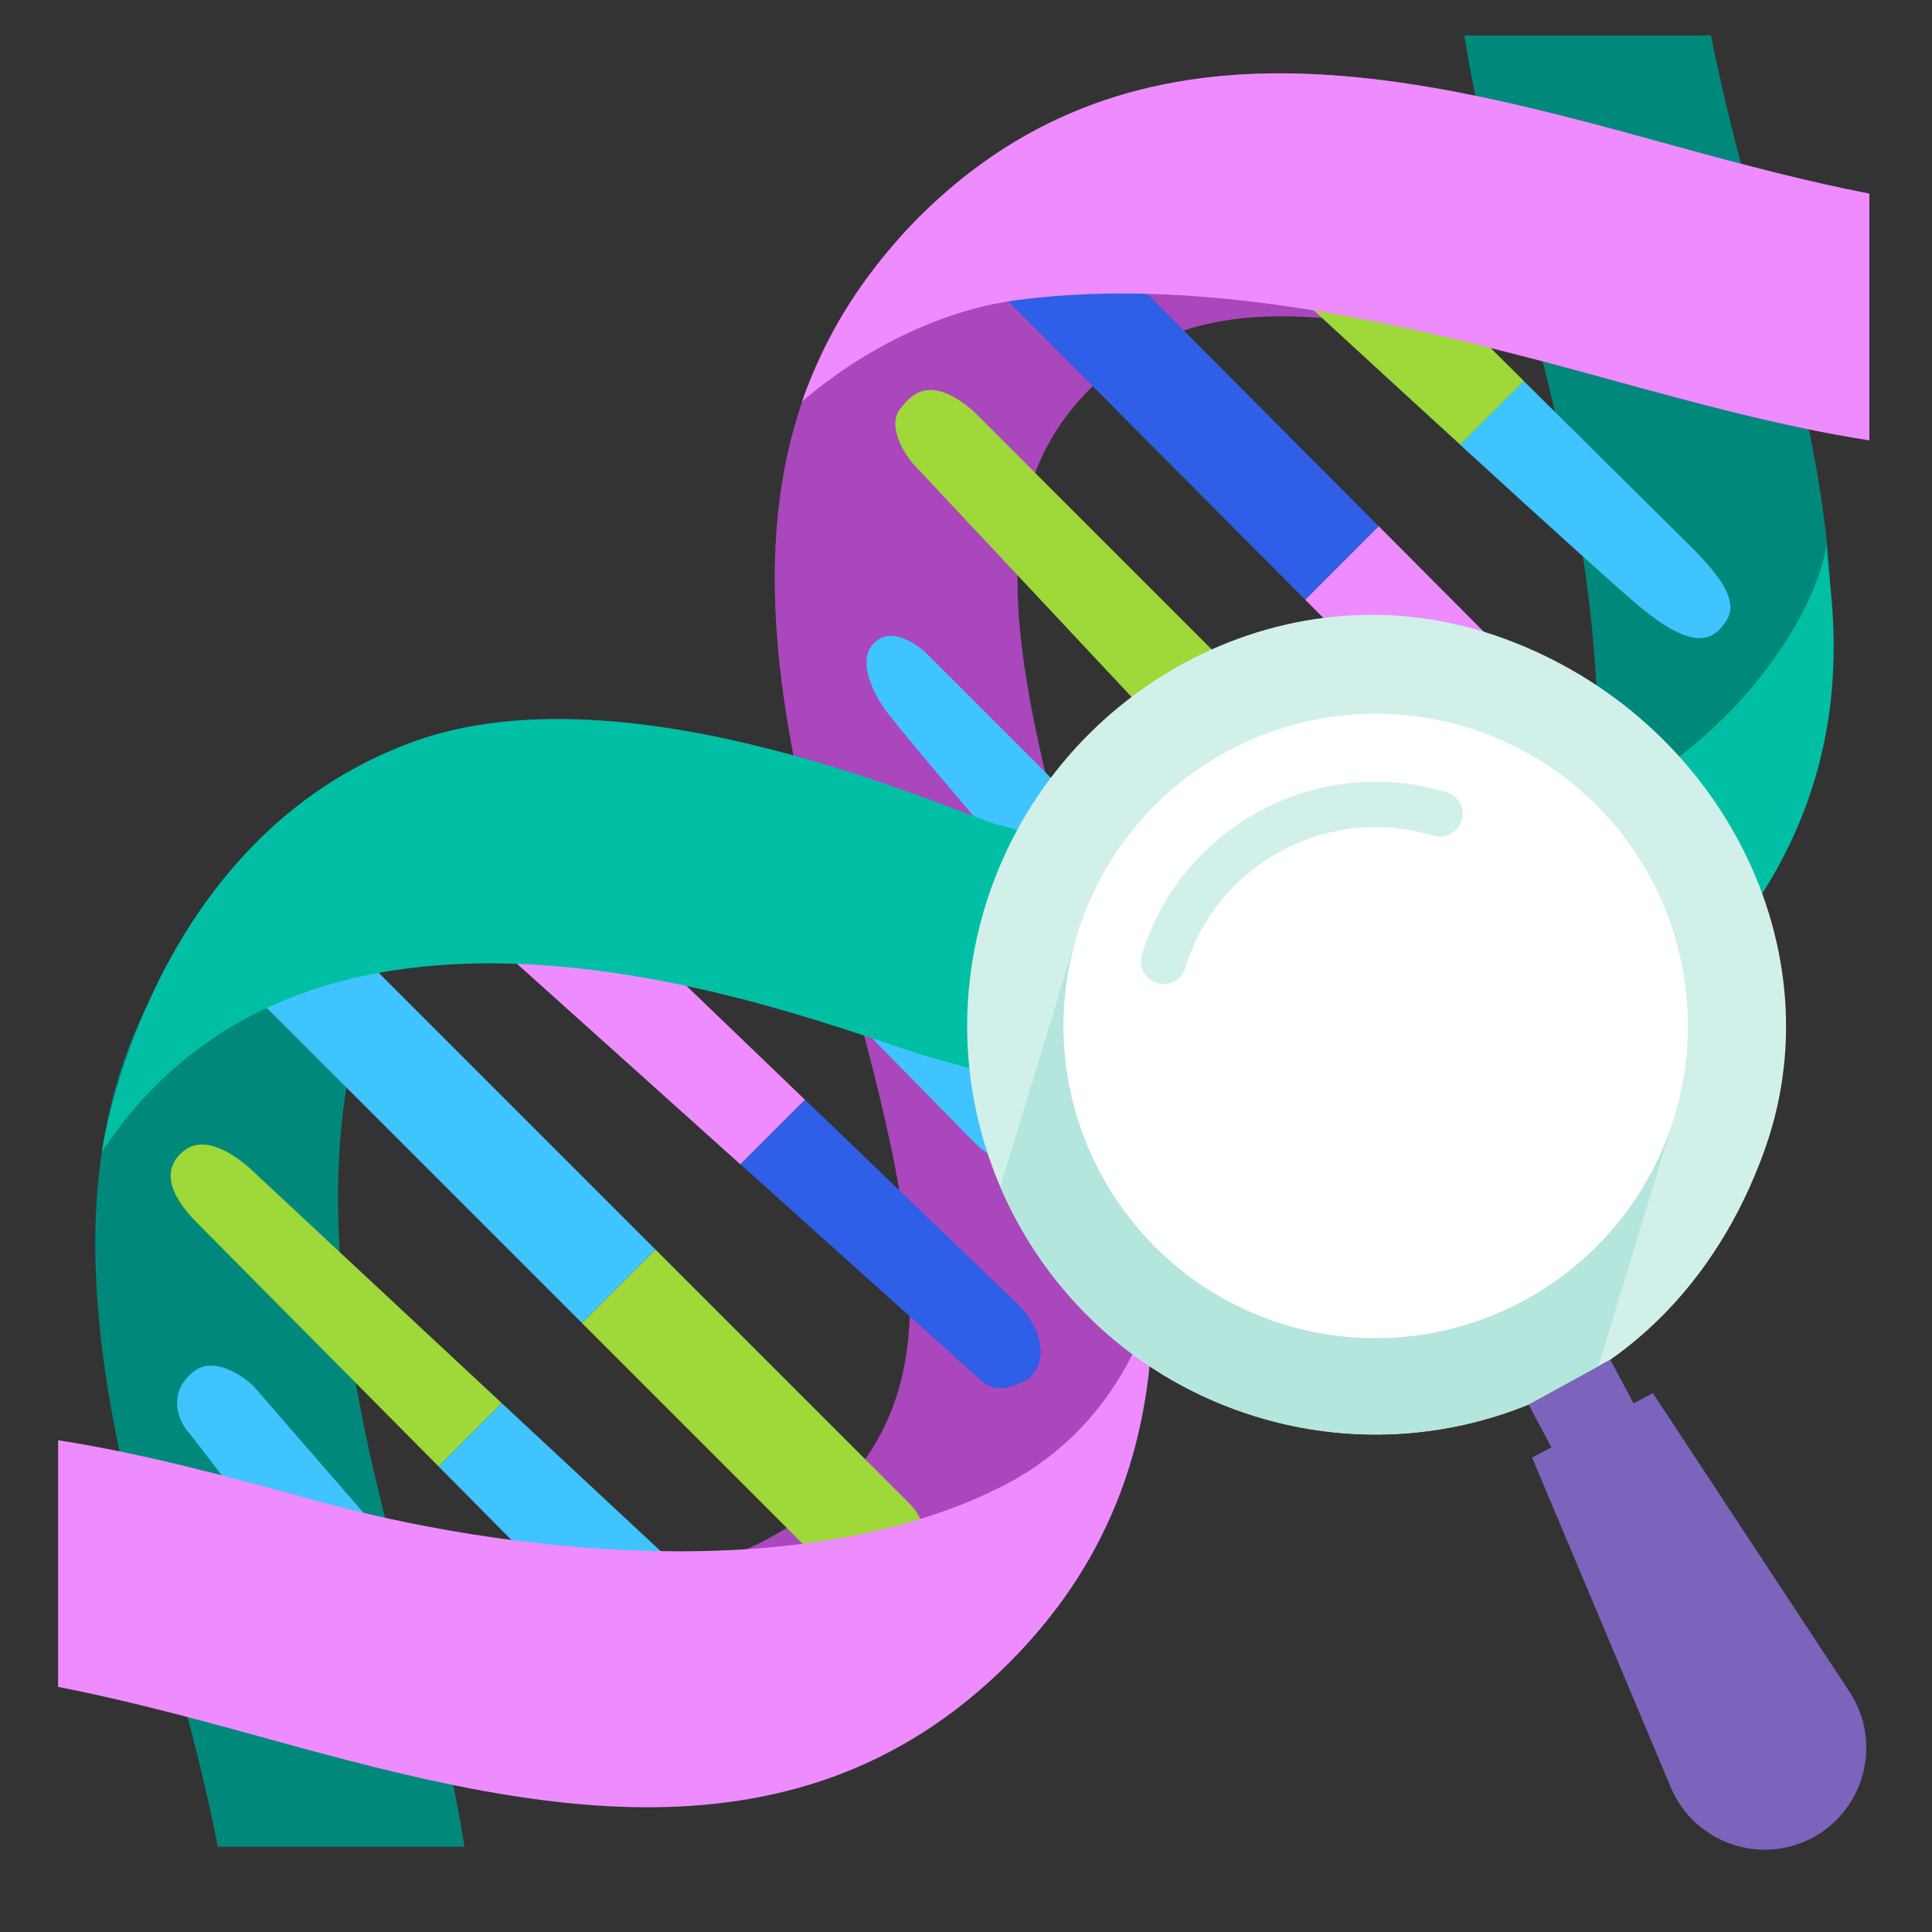 <svg xmlns:inkscape="http://www.inkscape.org/namespaces/inkscape" xmlns:sodipodi="http://sodipodi.sourceforge.net/DTD/sodipodi-0.dtd" xmlns="http://www.w3.org/2000/svg" xmlns:svg="http://www.w3.org/2000/svg" width="800px" height="800px" viewBox="0 0 64 64" id="Layer_1" xml:space="preserve" sodipodi:docname="magnifier-magnifying-glass-search-search-web-searching-glass-svgrepo-com.svg" inkscape:version="1.1.2 (0a00cf5339, 2022-02-04)"><rect x="0" y="0" width="64" height="64" fill="#333333" stroke="none"/><defs id="defs23"></defs><style type="text/css" id="style2">	.st0{fill:#B4E6DD;}	.st1{fill:#80D4C4;}	.st2{fill:#D2F0EA;}	.st3{fill:#FFFFFF;}	.st4{fill:#FBD872;}	.st5{fill:#DB7767;}	.st6{fill:#F38E7A;}	.st7{fill:#F6AF62;}	.st8{fill:#32A48E;}	.st9{fill:#A38FD8;}	.st10{fill:#7C64BD;}	.st11{fill:#EAA157;}	.st12{fill:#9681CF;}	.st13{fill:#F9C46A;}	.st14{fill:#CE6B61;}</style><path d="m 7.86,29.21 c 3.555,-3.555 7.765,-4.275 11.97,-4.295 -2.465,0.845 -4.295,2.615 -6.03,5.105 -4.57,6.56 -2.06,16.655 -0.435,22.54 0.77,2.79 1.565,5.7 2.02,8.615 H 7.215 c -0.37,-1.935 -0.925,-4.075 -1.59,-6.48 -2.29,-8.32 -5.03,-18.22 2.235,-25.485 z" fill="#00897b" id="path2" style="stroke-width:0.5"></path><path d="m 58.27,7.655 c 2.29,8.32 4.89,17.745 -2.375,25.01 -0.925,0.925 -2.11,1.855 -3.25,2.535 -1.53,0.91 -2.855,1.33 -2.855,1.33 0,0 2.5,-4.885 2.86,-7.53 0.885,-6.445 -0.42,-13.02 -2.125,-19.215 -0.76,-2.785 -1.56,-5.695 -2.015,-8.61 h 8.17 c 0.375,1.93 0.93,4.075 1.59,6.48 z" fill="#00897b" id="path4-3" style="stroke-width:0.5"></path><path d="m 36.11,12.88 c -3.695,3.695 -2.585,8.965 -0.315,17.205 1.845,6.7 5.345,16.375 -2.365,20.475 -2.43,1.29 -6.535,0.69 -9.275,0.935 0.74,-0.065 3.035,-1.52 3.59,-2.075 3.695,-3.695 2.585,-8.965 0.315,-17.205 -2.29,-8.32 -4.89,-17.745 2.375,-25.01 7.265,-7.265 16.695,-4.665 25.01,-2.375 2.405,0.665 4.55,1.215 6.48,1.59 V 14.59 c -2.915,-0.455 -5.825,-1.255 -8.615,-2.02 -8.24,-2.27 -13.505,-3.385 -17.2,0.31 z" fill="#ab47bc" id="path6" style="stroke-width:0.5"></path><path d="m 17.075,55.915 c 0.65,0.65 0.65,1.785 0,2.435 a 1.714,1.714 0 0 1 -2.43,0 l -4.3,-5.59 2.14,-2.14 z" fill="#f9a825" id="path8-5" style="stroke-width:0.5"></path><path d="m 6.45,45.41 c 0.655,-0.49 1.625,0.185 1.95,0.51 l 4.085,4.705 -2.14,2.14 -4.08,-5.3 c -0.33,-0.33 -0.78,-1.335 0.185,-2.055 z" fill="#40c4ff" id="path10" style="stroke-width:0.5"></path><path d="m 25.36,54.62 a 1.726,1.726 0 0 1 0,2.435 c -0.325,0.325 -0.755,0.505 -1.215,0.505 -0.46,0 -0.89,-0.18 -1.215,-0.505 l -8.405,-8.48 2.095,-2.095 z" fill="#40c4ff" id="path12" style="stroke-width:0.5"></path><path d="m 6.05,38.155 c 0.715,-0.625 1.79,0.095 2.46,0.765 l 8.11,7.56 -2.095,2.095 -8.055,-8.125 c -0.615,-0.64 -1.25,-1.575 -0.42,-2.295 z" fill="#9ed839" id="path14-6" style="stroke-width:0.5"></path><path d="m 30.15,49.83 c 0.65,0.65 0.65,1.785 0,2.435 a 1.726,1.726 0 0 1 -2.435,0 l -8.44,-8.44 2.435,-2.435 z" fill="#9ed839" id="path16-2" style="stroke-width:0.5"></path><path d="m 7.335,31.175 c 0,-0.46 0.18,-0.89 0.505,-1.22 a 1.726,1.726 0 0 1 2.435,0 l 11.435,11.435 -2.435,2.435 -11.435,-11.435 a 1.706,1.706 0 0 1 -0.505,-1.215 z" fill="#40c4ff" id="path18" style="stroke-width:0.5"></path><path d="m 33.78,43.265 c 0.65,0.65 0.995,1.72 0.345,2.37 0,0 -0.99,0.735 -1.66,0.065 l -7.935,-7.13 2.14,-2.14 z" fill="#2e5fe6" id="path20" style="stroke-width:0.5"></path><path d="m 14.915,29.175 c 0,-0.46 0.18,-0.89 0.505,-1.215 0.325,-0.325 0.76,-0.505 1.215,-0.505 0.46,0 0.895,0.18 1.215,0.505 l 8.815,8.47 -2.14,2.14 -9.105,-8.175 a 1.718,1.718 0 0 1 -0.505,-1.22 z" fill="#ee8cff" id="path22" style="stroke-width:0.5"></path><path d="m 33.83,36.07 c 0.65,0.65 1.05,1.585 0.645,2.085 -0.405,0.5 -1.265,0.645 -2.285,-0.395 -0.4,-0.41 -1.815,-1.855 -3.39,-3.46 l 2.065,-2.065 z" fill="#40c4ff" id="path24" style="stroke-width:0.5"></path><path d="m 23.025,27.71 c 0,-0.44 0.17,-0.88 0.505,-1.215 a 1.726,1.726 0 0 1 2.435,0 l 2.865,3.115 2.03,2.625 -2.065,2.065 c -2.445,-2.495 -5.27,-5.375 -5.27,-5.375 -0.33,-0.335 -0.5,-0.775 -0.5,-1.215 z" fill="#f9a825" id="path26" style="stroke-width:0.5"></path><path d="m 41.02,31.97 a 1.726,1.726 0 0 1 0,2.435 1.726,1.726 0 0 1 -2.435,0 c 0,0 -2.27,-2.625 -4.575,-5.315 l 2.065,-2.065 z" fill="#9ed839" id="path28" style="stroke-width:0.5"></path><path d="m 29.075,21.2 c 0.565,-0.405 1.35,0.18 1.675,0.505 l 4.905,4.905 0.42,0.42 -2.065,2.065 c -2.175,-2.54 -4.38,-5.14 -4.73,-5.645 -0.26,-0.38 -1.03,-1.66 -0.205,-2.25 z" fill="#40c4ff" id="path30" style="stroke-width:0.5"></path><path d="m 49.305,30.675 c 0.65,0.65 0.65,1.785 0,2.435 a 1.726,1.726 0 0 1 -2.435,0 l -8.165,-8.715 2.155,-2.155 z" fill="#40c4ff" id="path32" style="stroke-width:0.5"></path><path d="m 29.785,13.595 c 0.54,-0.78 1.235,-1.015 2.435,0 l 8.64,8.64 -2.155,2.155 -8.385,-8.95 c -0.335,-0.335 -0.92,-1.28 -0.535,-1.845 z" fill="#9ed839" id="path34" style="stroke-width:0.5"></path><path d="m 54.095,25.89 a 1.726,1.726 0 0 1 0,2.435 1.726,1.726 0 0 1 -2.435,0 l -8.425,-8.46 2.435,-2.435 z" fill="#ee8cff" id="path36" style="stroke-width:0.5"></path><path d="m 33.01,8.885 c 0,-0.46 0.18,-0.89 0.505,-1.215 a 1.726,1.726 0 0 1 2.435,0 l 9.72,9.76 -2.435,2.435 -10.045,-10.09 c -0.325,-0.325 -0.18,-0.43 -0.18,-0.89 z" fill="#2e5fe6" id="path38" style="stroke-width:0.5"></path><path d="m 55.7,17.8 c 1.245,1.2 1.91,2.07 1.5,2.74 -0.47,0.77 -1.175,0.945 -2.8,-0.375 -0.65,-0.53 -3.21,-2.85 -6.035,-5.435 l 2.11,-2.11 z" fill="#40c4ff" id="path40" style="stroke-width:0.5"></path><path d="m 38.86,5.235 c 0,-0.44 0.17,-0.88 0.505,-1.22 a 1.726,1.726 0 0 1 2.435,0 l 8.68,8.605 -2.11,2.11 c -4.205,-3.845 -9.005,-8.28 -9.005,-8.28 a 1.716,1.716 0 0 1 -0.505,-1.215 z" fill="#9ed839" id="path42" style="stroke-width:0.5"></path><path d="m 33.08,49.295 c 2.72,-1.345 4.26,-3.565 5.105,-6.03 -0.025,4.205 -1.215,8.275 -4.77,11.83 -7.265,7.265 -16.695,4.67 -25.01,2.375 -2.405,-0.665 -4.55,-1.215 -6.48,-1.59 v -8.17 c 2.915,0.455 5.825,1.255 8.615,2.02 5.885,1.625 15.79,2.91 22.54,-0.435 z" fill="#ee8cff" id="path44" style="stroke-width:0.5"></path><g id="g48" transform="matrix(0.5,0,0,0.5,-0.075,-0.825)"><path d="m 67.54,21.53 c -8.14,1.07 -14.25,6.73 -14.25,6.73 0,0 0.84,-2.64 2.66,-5.71 1.36,-2.28 3.22,-4.64 5.07,-6.5 14.53,-14.53 33.39,-9.33 50.02,-4.75 4.81,1.33 9.1,2.43 12.96,3.18 V 30.82 C 118.17,29.91 112.35,28.31 106.77,26.78 94.39,23.37 80.45,19.84 67.54,21.53 Z" fill="#ee8cff" id="path46"></path></g><g id="g52" transform="matrix(0.5,0,0,0.5,-0.075,-0.825)"><path d="M 111.94,66.99 C 97.41,81.52 78.55,76.33 61.92,71.74 55.66,70.02 21.84,55.34 6.9,77.96 c 0,0 2.96,-20.8 20.69,-27.19 14.31,-5.16 35.8,4.72 38.6,5.5 17.25,4.75 33.4,6.63 47.56,-6.48 3.24,-3 6.69,-7.78 7.45,-12.13 -0.35,1.94 4.09,15.98 -9.26,29.33 z" fill="#00bfa5" id="path50"></path></g><g id="g18" transform="matrix(0.719,0.219,-0.219,0.719,32.63,9.584)"><path class="st2" d="m 37.24,40.04 2.87,-2.94 v 0 c 2.38,-3.05 3.67,-6.89 3.82,-11.06 0.33,-9.51 -7.81,-17.67 -18,-18 -9.94,-0.32 -18,8.06 -18,18 0,9.94 8.06,18 18,18 4.28,0 8.22,-1.5 11.31,-4 z" id="path4"></path><g id="g12"><circle class="st3" cx="25.93" cy="26.04" r="13.76" id="circle6"></circle><g id="g10"><path class="st2" d="m 16.16,27.04 c -0.55,0 -1,-0.45 -1,-1 0,-5.94 4.83,-10.76 10.76,-10.76 0.55,0 1,0.45 1,1 0,0.55 -0.45,1 -1,1 -4.83,0 -8.76,3.93 -8.76,8.76 0,0.56 -0.45,1 -1,1 z" id="path8"></path></g></g><path class="st10" d="m 54.46,48.03 -12.13,-10.07 -0.68,0.68 -1.54,-1.54 -2.87,2.94 1.51,1.51 -0.68,0.68 10.08,12.12 c 1.69,2.03 4.75,2.17 6.62,0.31 1.86,-1.87 1.72,-4.94 -0.31,-6.63 z" id="path14"></path><path class="st0" d="m 25.93,39.81 c -7.59,0 -13.76,-6.17 -13.76,-13.76 v 11.59 c 3.3,3.92 8.24,6.41 13.76,6.41 4.29,0 8.22,-1.5 11.31,-4.01 v 0 l 2.45,-2.51 V 26.04 c 0,7.59 -6.17,13.77 -13.76,13.77 z" id="path16"></path></g></svg>